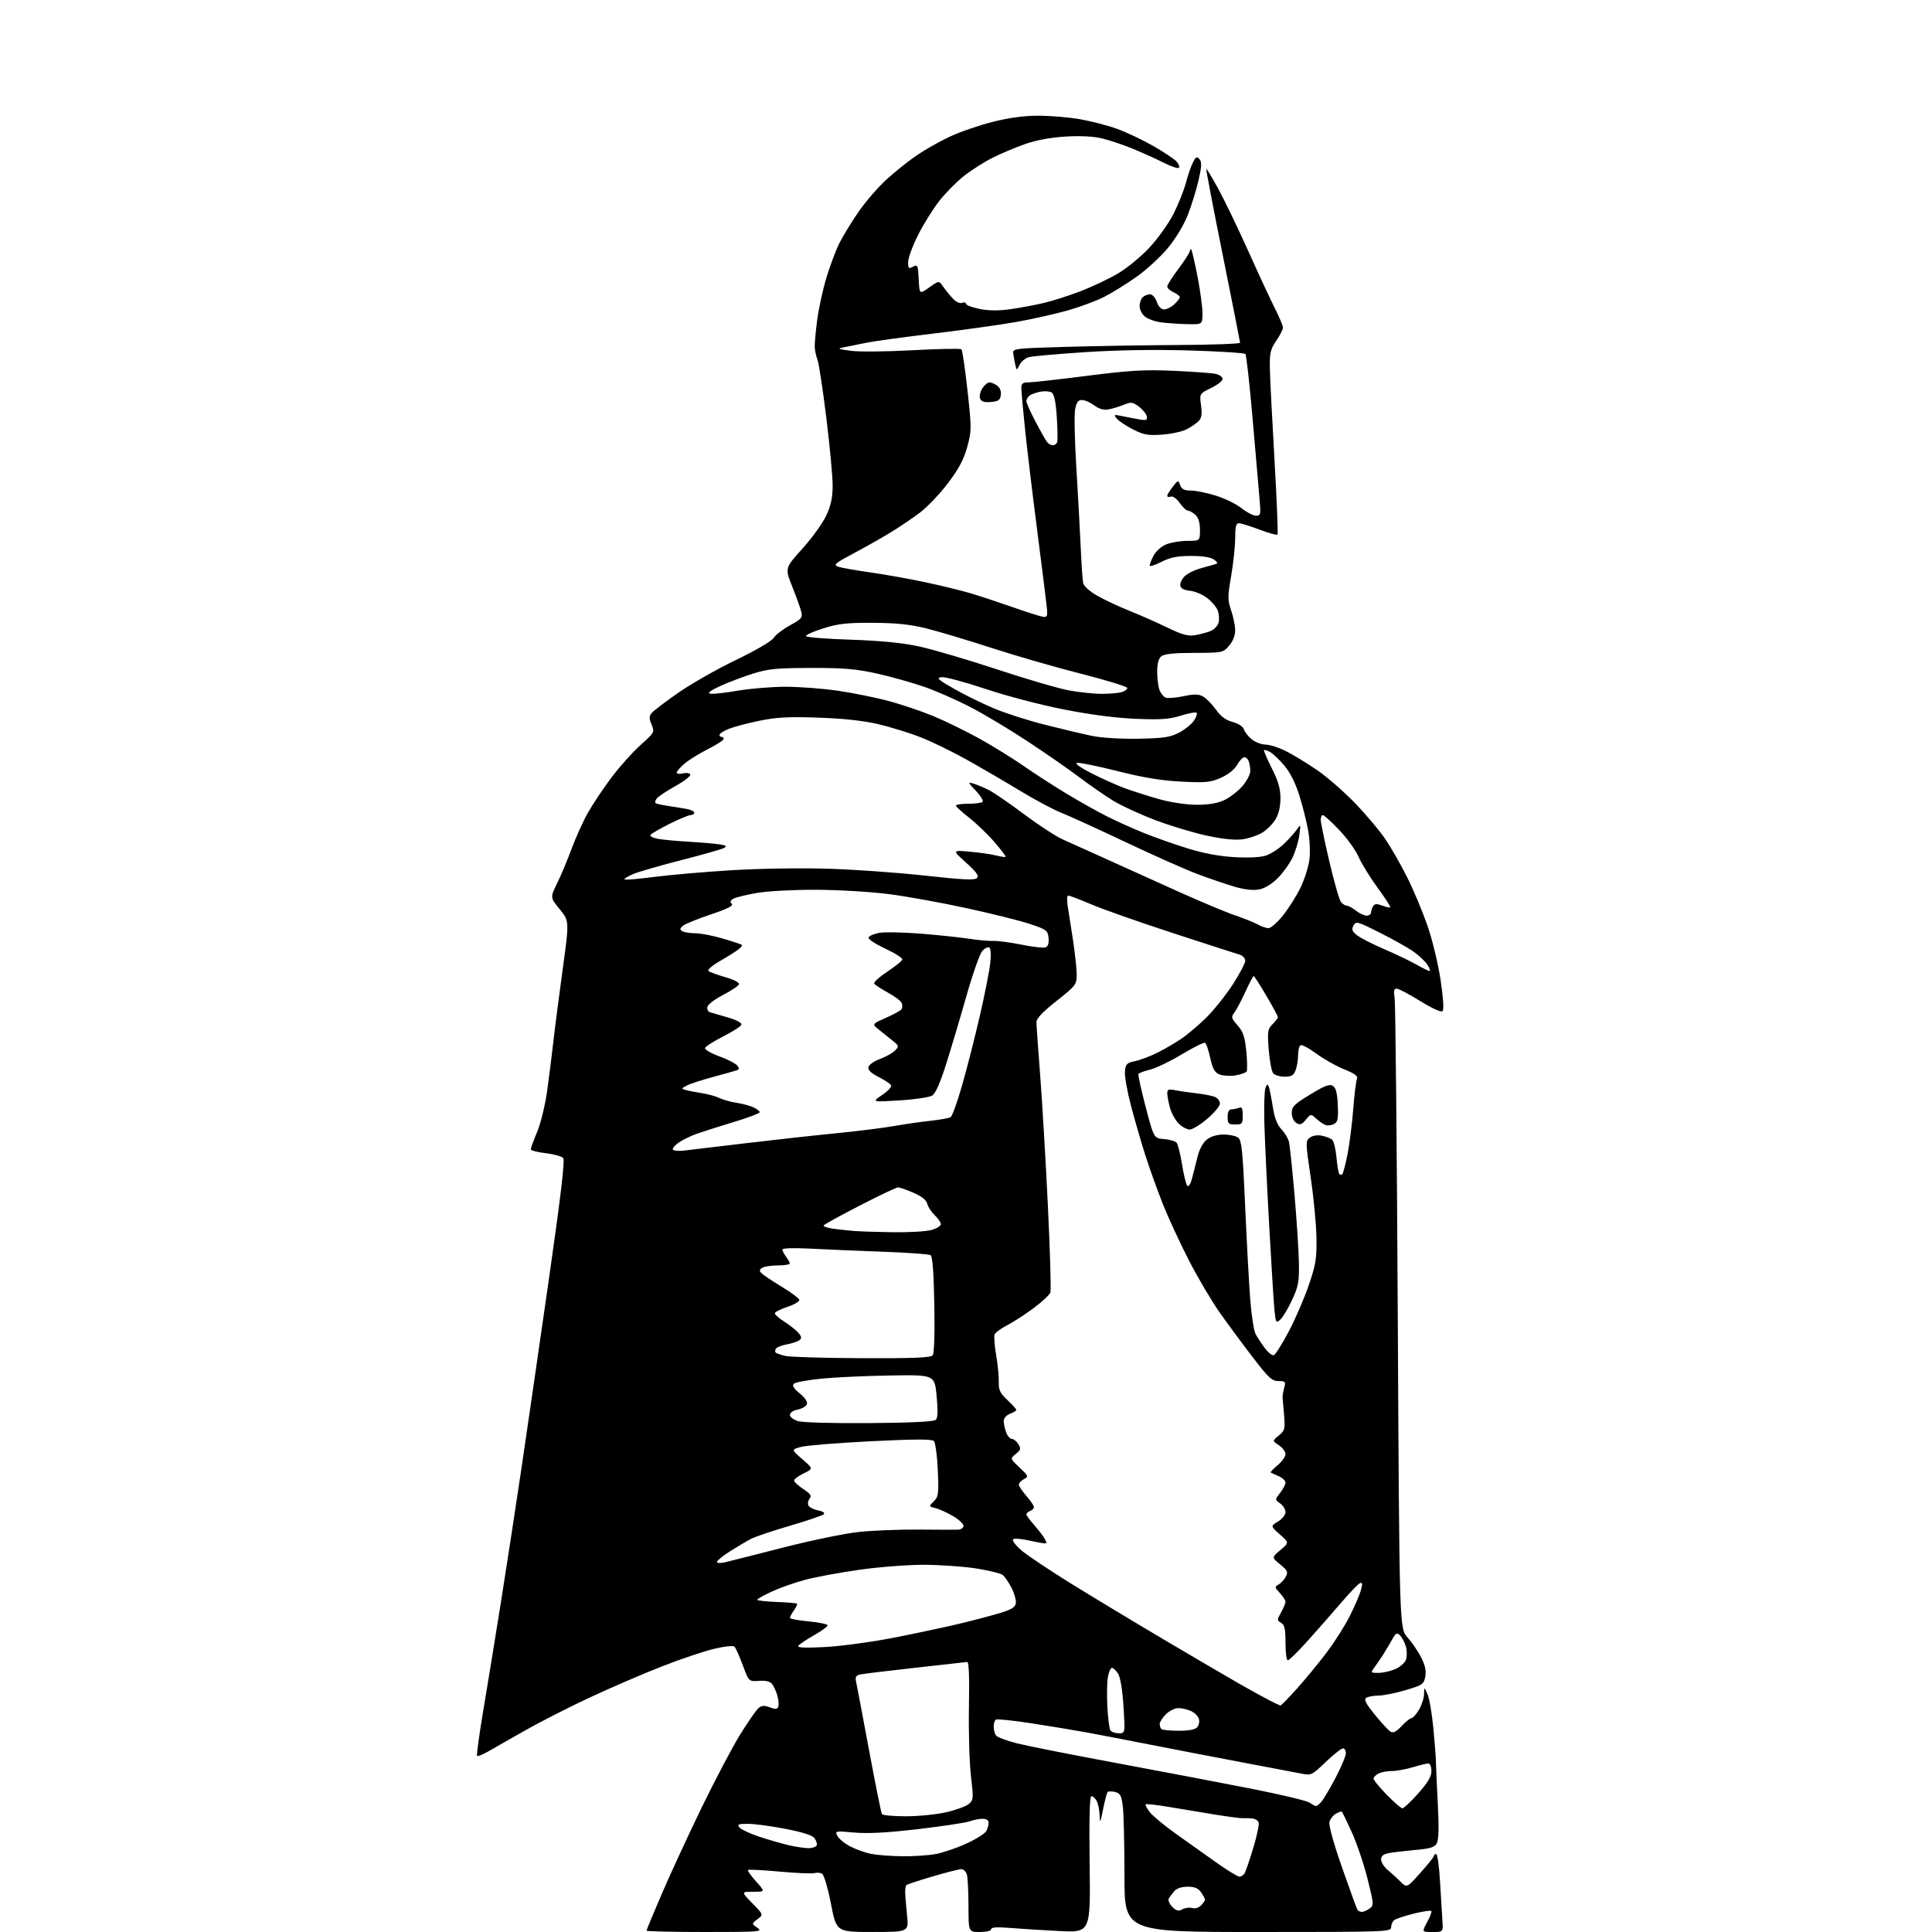 <?xml version="1.0" encoding="UTF-8" standalone="no"?>
<svg 
  version="1.1" 
  xmlns="http://www.w3.org/2000/svg" 
  xmlns:xlink="http://www.w3.org/1999/xlink" 
  xmlns:svg="http://www.w3.org/2000/svg"
  xmlns:rdf="http://www.w3.org/1999/02/22-rdf-syntax-ns#"
  xmlns:cc="http://creativecommons.org/ns#"
  xmlns:dc="http://purl.org/dc/elements/1.1/"
  viewBox="0 0 768 768"
  width="768"
  height="768"
>
<style>svg {background-color: white; }</style>"
<path stroke="none" fill="black" fill-rule="evenodd" d="M280.22,768.00C267.45,768.00 257.00,767.76 257.00,767.47C257.00,767.17 259.75,760.54 263.12,752.72C266.48,744.90 273.60,729.50 278.94,718.50C284.28,707.50 291.18,694.40 294.29,689.40C297.40,684.39 300.66,679.69 301.55,678.96C302.78,677.93 303.83,677.87 306.02,678.70C308.24,679.54 308.98,679.48 309.38,678.45C309.66,677.71 309.49,675.70 308.99,673.96C308.49,672.23 307.54,670.15 306.87,669.34C306.08,668.39 304.24,667.97 301.67,668.16C297.68,668.45 297.68,668.45 295.27,661.97C293.95,658.41 292.47,655.10 291.98,654.60C291.47,654.07 288.11,654.42 283.80,655.45C279.79,656.40 270.43,659.57 263.00,662.47C255.57,665.38 242.75,670.91 234.50,674.76C226.25,678.61 214.55,684.57 208.50,688.01C202.45,691.45 195.84,695.21 193.82,696.37C191.80,697.52 189.92,698.25 189.65,697.98C189.38,697.71 190.48,689.62 192.10,679.99C193.73,670.37 196.88,651.02 199.11,637.00C201.33,622.98 204.93,599.58 207.09,585.00C209.25,570.42 214.14,536.70 217.97,510.06C222.93,475.52 224.62,461.25 223.87,460.35C223.29,459.65 220.16,458.78 216.91,458.41C213.66,458.04 211.00,457.34 211.00,456.84C211.00,456.35 212.14,453.23 213.53,449.93C214.93,446.60 216.70,439.36 217.49,433.71C218.27,428.09 219.39,419.23 219.98,414.00C220.56,408.77 222.23,395.86 223.68,385.29C226.31,366.09 226.31,366.09 222.50,361.44C218.69,356.78 218.69,356.78 221.46,351.14C222.98,348.04 225.56,341.90 227.18,337.50C228.80,333.10 231.69,326.68 233.62,323.24C235.54,319.79 239.81,313.40 243.10,309.03C246.39,304.66 251.61,298.84 254.69,296.09C260.18,291.20 260.26,291.04 259.02,288.05C257.99,285.57 258.00,284.70 259.07,283.41C259.80,282.54 264.56,278.92 269.66,275.36C274.76,271.81 285.03,265.96 292.49,262.38C300.38,258.58 306.67,254.91 307.54,253.58C308.36,252.33 311.31,250.06 314.10,248.54C318.67,246.05 319.10,245.53 318.51,243.14C318.15,241.69 316.53,237.20 314.92,233.16C311.99,225.83 311.99,225.83 318.94,218.13C322.76,213.90 327.03,207.98 328.43,204.97C330.33,200.90 330.98,197.85 330.99,193.03C331.00,189.47 329.86,177.32 328.47,166.03C327.08,154.74 325.50,144.38 324.97,143.00C324.43,141.62 323.94,139.38 323.87,138.00C323.80,136.62 324.25,131.71 324.86,127.07C325.48,122.43 327.16,114.79 328.60,110.08C330.04,105.37 332.35,99.26 333.74,96.51C335.12,93.75 338.53,88.20 341.31,84.17C344.09,80.14 349.09,74.36 352.43,71.32C355.77,68.28 361.11,64.00 364.31,61.82C367.50,59.63 373.36,56.31 377.32,54.43C381.28,52.55 388.96,49.88 394.39,48.50C401.15,46.79 406.97,46.00 412.88,46.00C417.62,46.00 425.10,46.64 429.50,47.42C433.90,48.20 440.51,49.93 444.20,51.27C447.88,52.61 454.30,55.66 458.46,58.04C462.62,60.42 466.77,63.19 467.67,64.19C468.58,65.19 469.01,66.32 468.63,66.70C468.25,67.08 465.57,66.19 462.68,64.72C459.78,63.26 454.28,60.77 450.45,59.19C446.63,57.61 441.08,55.74 438.12,55.03C434.69,54.21 429.46,53.93 423.63,54.28C417.71,54.63 412.04,55.68 407.50,57.26C403.65,58.61 397.78,61.09 394.45,62.77C391.12,64.45 386.05,67.68 383.19,69.95C380.32,72.21 375.94,76.64 373.46,79.78C370.97,82.93 367.15,89.04 364.97,93.37C362.78,97.69 361.00,102.55 361.00,104.15C361.00,106.74 361.22,106.95 362.95,106.03C364.78,105.05 364.92,105.38 365.20,111.00C365.50,117.03 365.50,117.03 369.37,114.27C373.24,111.51 373.24,111.51 374.87,113.87C375.77,115.16 377.49,117.29 378.69,118.60C380.01,120.02 381.52,120.74 382.44,120.38C383.30,120.05 384.00,120.22 384.00,120.75C384.00,121.29 386.42,122.21 389.38,122.80C393.03,123.54 396.94,123.57 401.57,122.92C405.33,122.39 411.22,121.30 414.68,120.49C418.14,119.69 424.69,117.61 429.24,115.88C433.78,114.14 440.46,111.01 444.09,108.91C447.77,106.78 453.40,102.19 456.85,98.50C460.26,94.86 464.59,88.78 466.53,84.95C468.45,81.13 470.66,75.56 471.44,72.59C472.21,69.61 473.47,65.98 474.24,64.51C475.42,62.26 475.82,62.08 476.83,63.30C477.77,64.43 477.69,66.24 476.45,71.62C475.58,75.40 473.68,81.56 472.22,85.31C470.65,89.35 467.43,94.73 464.29,98.53C461.38,102.06 455.74,107.25 451.75,110.07C447.76,112.88 441.98,116.46 438.90,118.03C435.82,119.60 429.29,122.02 424.40,123.41C419.50,124.80 410.35,126.86 404.06,127.97C397.77,129.09 383.15,131.14 371.56,132.53C359.98,133.91 348.02,135.53 345.00,136.13C341.98,136.72 337.93,137.54 336.00,137.94C332.61,138.64 332.69,138.69 338.32,139.46C341.53,139.89 352.55,139.79 362.82,139.22C373.10,138.66 381.81,138.49 382.18,138.85C382.56,139.21 383.64,146.57 384.59,155.22C386.24,170.27 386.24,171.23 384.51,177.60C383.17,182.55 381.21,186.25 376.89,191.99C373.69,196.23 368.65,201.53 365.69,203.77C362.73,206.01 357.42,209.59 353.90,211.73C350.38,213.88 343.77,217.61 339.21,220.03C331.99,223.86 331.20,224.53 333.11,225.24C334.31,225.68 340.03,226.71 345.83,227.52C351.62,228.34 361.56,230.11 367.93,231.47C374.29,232.83 382.43,234.82 386.00,235.89C389.57,236.96 397.00,239.41 402.50,241.34C408.00,243.27 413.40,244.99 414.49,245.17C416.21,245.45 416.44,245.02 416.18,242.00C416.01,240.07 414.36,226.80 412.51,212.50C410.66,198.20 408.43,179.75 407.56,171.50C406.70,163.25 405.99,155.49 405.99,154.25C406.00,152.45 406.56,152.00 408.84,152.00C410.40,152.00 420.87,150.83 432.09,149.40C449.16,147.22 454.79,146.90 466.50,147.40C474.20,147.74 481.74,148.29 483.25,148.62C484.76,148.96 486.00,149.86 486.00,150.63C486.00,151.40 483.93,153.03 481.40,154.26C476.81,156.49 476.81,156.49 477.43,161.15C477.90,164.72 477.66,166.19 476.43,167.43C475.54,168.32 473.39,169.78 471.66,170.67C469.93,171.57 465.57,172.51 461.96,172.77C456.36,173.17 454.68,172.87 450.39,170.70C447.63,169.30 444.73,167.37 443.94,166.41C442.60,164.79 442.75,164.72 446.00,165.40C447.93,165.80 451.01,166.39 452.85,166.71C455.70,167.21 456.15,167.03 455.85,165.50C455.66,164.52 454.25,162.78 452.73,161.64C450.24,159.79 449.63,159.71 446.73,160.90C444.95,161.63 442.22,162.46 440.67,162.74C438.73,163.09 436.92,162.58 434.96,161.13C433.37,159.96 431.18,159.00 430.09,159.00C428.57,159.00 427.92,159.91 427.38,162.75C426.98,164.81 427.19,175.05 427.84,185.50C428.48,195.95 429.26,210.12 429.57,217.00C429.87,223.88 430.32,230.48 430.56,231.68C430.83,233.02 433.01,235.00 436.25,236.85C439.14,238.49 444.88,241.18 449.00,242.82C453.12,244.47 459.88,247.45 464.00,249.45C469.89,252.30 472.25,252.96 475.00,252.50C476.93,252.18 479.70,251.45 481.16,250.87C482.63,250.30 484.09,248.77 484.41,247.48C484.74,246.19 484.58,244.03 484.06,242.67C483.55,241.31 481.63,239.06 479.81,237.68C477.99,236.29 474.93,235.01 473.01,234.83C470.70,234.61 469.41,233.93 469.20,232.81C469.02,231.88 469.78,230.22 470.88,229.12C471.98,228.02 474.82,226.59 477.19,225.94C479.56,225.30 482.18,224.57 483.00,224.31C484.23,223.94 484.15,223.60 482.56,222.43C481.30,221.51 478.09,221.00 473.48,221.00C467.96,221.00 465.28,221.54 461.67,223.36C459.10,224.66 457.00,225.32 457.00,224.81C457.00,224.31 457.70,222.54 458.57,220.87C459.44,219.19 461.64,217.21 463.53,216.42C465.41,215.64 469.20,215.00 471.97,215.00C477.00,215.00 477.00,215.00 477.00,210.65C477.00,207.72 476.41,205.77 475.17,204.65C474.17,203.74 472.85,203.00 472.24,203.00C471.63,203.00 470.15,201.62 468.95,199.94C467.69,198.15 466.19,197.10 465.39,197.41C464.62,197.70 464.00,197.56 464.00,197.10C464.00,196.64 464.98,195.02 466.18,193.50C468.32,190.78 468.37,190.77 469.15,192.87C469.74,194.48 470.78,195.00 473.36,195.00C475.25,195.00 479.70,195.90 483.25,197.00C486.81,198.09 491.42,200.34 493.50,202.00C495.57,203.65 498.17,205.00 499.27,205.00C501.12,205.00 501.23,204.52 500.72,198.75C500.42,195.31 499.19,181.03 497.98,167.00C496.77,152.97 495.46,141.15 495.06,140.72C494.66,140.29 484.60,139.66 472.70,139.31C458.82,138.91 443.99,139.15 431.32,139.99C420.46,140.70 410.43,141.59 409.03,141.96C407.64,142.34 405.97,143.70 405.32,145.00C404.13,147.37 404.13,147.37 403.59,144.94C403.30,143.60 402.93,141.60 402.78,140.50C402.51,138.57 403.25,138.48 423.50,137.89C435.05,137.55 455.41,137.22 468.75,137.14C482.09,137.06 492.98,136.66 492.96,136.25C492.94,135.84 489.85,120.20 486.08,101.50C482.31,82.80 479.36,67.35 479.52,67.18C479.68,67.00 481.85,70.60 484.35,75.18C486.84,79.75 492.22,90.92 496.30,100.00C500.38,109.08 505.13,119.30 506.86,122.72C508.59,126.14 510.00,129.53 510.00,130.24C510.00,130.95 508.80,133.31 507.33,135.47C505.01,138.88 504.67,140.33 504.79,146.45C504.87,150.33 505.69,166.66 506.63,182.75C507.56,198.85 508.09,212.24 507.82,212.52C507.54,212.80 504.30,211.90 500.63,210.51C496.96,209.13 493.29,208.00 492.48,208.00C491.34,208.00 491.00,209.35 491.00,213.82C491.00,217.03 490.29,223.79 489.42,228.86C487.97,237.26 487.97,238.48 489.42,242.71C490.29,245.27 491.00,248.83 491.00,250.62C491.00,252.64 490.07,254.97 488.58,256.69C486.20,259.46 486.01,259.50 474.71,259.53C466.60,259.54 462.77,259.95 461.62,260.90C460.54,261.80 460.00,263.84 460.00,267.06C460.00,269.70 460.42,272.96 460.92,274.30C461.43,275.63 462.54,276.99 463.39,277.32C464.23,277.64 467.40,277.39 470.41,276.76C474.69,275.86 476.41,275.88 478.20,276.85C479.46,277.54 481.76,279.87 483.30,282.02C485.26,284.78 487.25,286.26 489.99,287.00C492.37,287.64 494.12,288.80 494.50,290.00C494.84,291.07 496.28,292.86 497.69,293.97C499.11,295.09 501.57,296.00 503.17,296.00C504.76,296.00 508.41,297.18 511.28,298.63C514.15,300.08 519.74,303.49 523.70,306.22C527.65,308.94 534.44,314.87 538.76,319.38C543.09,323.88 548.46,330.26 550.68,333.54C552.91,336.82 556.79,343.59 559.30,348.59C561.81,353.59 565.45,362.25 567.39,367.83C569.37,373.52 571.68,383.05 572.65,389.51C573.72,396.65 574.02,401.37 573.44,401.94C572.87,402.49 569.38,400.91 564.55,397.92C560.18,395.22 555.96,393.00 555.19,393.00C554.12,393.00 553.93,393.90 554.39,396.75C554.72,398.81 555.29,456.03 555.64,523.90C556.28,647.30 556.28,647.30 559.51,650.90C561.28,652.88 563.73,656.47 564.95,658.88C566.52,661.98 567.00,664.21 566.57,666.49C566.00,669.51 565.48,669.86 558.73,671.86C554.75,673.04 549.92,674.01 548.00,674.02C546.08,674.03 543.89,674.42 543.14,674.89C542.08,675.56 542.85,677.08 546.53,681.63C549.15,684.86 551.96,687.89 552.77,688.37C553.84,689.00 555.09,688.36 557.18,686.12C558.79,684.41 560.54,683.00 561.07,683.00C561.60,683.00 562.92,681.54 564.01,679.75C565.10,677.96 566.03,675.15 566.08,673.50C566.16,670.50 566.16,670.50 567.47,673.50C568.19,675.15 569.23,681.23 569.78,687.00C570.34,692.77 570.80,698.85 570.81,700.50C570.83,702.15 571.16,709.60 571.55,717.06C572.04,726.28 571.92,731.28 571.18,732.67C570.28,734.35 568.69,734.84 562.39,735.41C558.16,735.80 553.41,736.37 551.85,736.68C549.89,737.07 549.00,737.86 549.00,739.20C549.00,740.27 550.18,742.13 551.63,743.33C553.07,744.52 555.37,746.62 556.74,748.00C559.23,750.50 559.23,750.50 564.61,744.50C567.57,741.20 570.00,738.16 570.00,737.75C570.00,737.34 570.41,737.00 570.90,737.00C571.40,737.00 572.08,741.84 572.42,747.75C572.76,753.66 573.19,760.64 573.37,763.25C573.71,768.00 573.71,768.00 569.44,768.00C565.17,768.00 565.17,768.00 567.32,764.07C568.50,761.91 569.24,759.91 568.96,759.63C568.68,759.34 565.53,759.83 561.97,760.70C558.41,761.58 554.94,762.73 554.25,763.27C553.56,763.81 553.00,765.09 553.00,766.12C553.00,767.94 551.18,768.00 500.00,768.00C447.00,768.00 447.00,768.00 446.99,745.75C446.99,733.51 446.70,721.13 446.35,718.23C445.81,713.76 445.36,712.88 443.31,712.36C441.99,712.03 440.64,712.02 440.32,712.35C440.00,712.67 439.17,715.76 438.49,719.22C437.40,724.68 437.22,725.00 437.12,721.68C437.05,719.59 436.53,717.00 435.96,715.93C435.40,714.87 434.45,714.00 433.87,714.00C433.14,714.00 432.92,722.46 433.15,741.12C433.50,768.25 433.50,768.25 421.00,767.61C414.12,767.26 405.24,766.70 401.25,766.37C396.24,765.96 394.00,766.12 394.00,766.89C394.00,767.54 392.14,768.00 389.50,768.00C385.00,768.00 385.00,768.00 384.99,757.75C384.98,752.11 384.70,746.49 384.37,745.25C384.04,744.01 383.03,743.01 382.13,743.02C381.24,743.03 376.08,744.34 370.67,745.93C365.26,747.52 360.60,749.06 360.32,749.35C360.03,749.64 359.81,750.91 359.82,752.19C359.84,753.46 360.17,757.54 360.56,761.25C361.27,768.00 361.27,768.00 346.89,767.99C332.50,767.99 332.50,767.99 330.33,756.85C329.14,750.73 327.57,745.34 326.83,744.88C326.10,744.42 324.73,744.29 323.79,744.58C322.85,744.87 316.61,744.61 309.93,743.99C303.25,743.38 297.58,743.09 297.32,743.35C297.06,743.61 298.51,745.66 300.54,747.91C304.23,752.00 304.23,752.00 299.41,752.00C294.58,752.00 294.58,752.00 299.04,756.55C303.50,761.10 303.50,761.10 301.12,762.90C298.74,764.70 298.74,764.70 301.09,766.35C303.31,767.90 302.08,768.00 280.22,768.00zM470.06,758.97C471.17,758.37 472.91,758.15 473.93,758.48C475.00,758.82 476.47,758.38 477.39,757.46C478.28,756.58 479.00,755.54 479.00,755.15C479.00,754.76 478.30,753.44 477.44,752.22C476.30,750.59 474.88,750.00 472.10,750.00C469.73,750.00 467.75,750.66 466.81,751.75C465.98,752.71 464.99,754.05 464.62,754.71C464.24,755.38 464.85,756.85 465.99,757.99C467.64,759.64 468.44,759.83 470.06,758.97zM541.37,760.00C542.06,760.00 543.43,759.40 544.43,758.68C546.17,757.41 546.13,756.91 543.58,746.73C542.12,740.89 539.31,732.60 537.34,728.31C535.37,724.01 533.62,720.35 533.46,720.17C533.30,719.99 532.24,720.34 531.10,720.95C529.96,721.56 528.78,723.06 528.48,724.28C528.15,725.61 530.16,732.86 533.50,742.40C536.56,751.14 539.30,758.68 539.59,759.15C539.88,759.62 540.68,760.00 541.37,760.00zM492.66,746.00C493.33,746.00 494.25,745.44 494.69,744.75C495.14,744.06 496.71,739.52 498.18,734.65C499.65,729.78 500.62,725.16 500.32,724.40C500.03,723.63 498.82,722.93 497.64,722.84C496.46,722.76 494.83,722.72 494.01,722.77C493.19,722.82 488.47,722.20 483.51,721.41C478.56,720.61 470.31,719.24 465.19,718.37C460.06,717.50 455.67,717.00 455.42,717.24C455.17,717.49 455.93,718.92 457.11,720.41C458.28,721.90 462.84,725.69 467.23,728.81C471.62,731.94 478.86,737.09 483.32,740.25C487.78,743.41 491.98,746.00 492.66,746.00zM358.61,737.89C363.08,737.95 369.13,737.55 372.06,736.99C374.99,736.43 380.48,734.55 384.25,732.81C388.03,731.07 391.54,728.86 392.06,727.89C392.58,726.92 393.00,725.43 393.00,724.57C393.00,723.57 392.11,723.00 390.57,723.00C389.23,723.00 386.96,723.44 385.53,723.99C384.10,724.53 374.96,725.92 365.22,727.07C352.72,728.54 345.19,728.95 339.65,728.47C331.89,727.78 331.82,727.80 332.94,729.88C333.56,731.04 335.89,732.93 338.13,734.06C340.36,735.20 344.06,736.51 346.34,736.96C348.63,737.41 354.15,737.83 358.61,737.89zM321.92,734.67C323.26,734.58 324.50,734.03 324.69,733.46C324.87,732.89 324.46,731.65 323.76,730.70C322.93,729.56 319.03,728.31 312.21,726.99C306.56,725.90 299.86,725.00 297.34,725.00C293.46,725.00 292.94,725.22 293.95,726.44C294.61,727.24 298.15,728.89 301.83,730.12C305.50,731.35 310.98,732.91 314.00,733.60C317.02,734.28 320.59,734.76 321.92,734.67zM360.11,722.00C365.06,722.00 372.22,721.29 376.04,720.42C379.85,719.56 383.89,718.09 385.03,717.17C386.99,715.57 387.03,715.09 385.97,706.00C385.35,700.77 384.99,688.40 385.17,678.50C385.38,666.88 385.15,660.55 384.50,660.65C383.95,660.73 374.73,661.77 364.00,662.95C353.27,664.13 343.44,665.32 342.14,665.60C340.17,666.01 339.88,666.54 340.37,668.80C340.69,670.28 342.99,682.47 345.49,695.88C347.99,709.29 350.28,720.65 350.58,721.13C350.88,721.61 355.17,722.00 360.11,722.00zM557.50,718.84C558.05,718.83 560.86,716.17 563.75,712.92C567.61,708.58 569.00,706.22 569.00,704.01C569.00,702.26 568.48,701.00 567.75,701.01C567.06,701.02 564.29,701.69 561.59,702.51C558.89,703.33 555.15,704.00 553.28,704.00C551.40,704.00 549.00,704.47 547.93,705.04C546.87,705.60 546.00,706.51 546.00,707.05C546.00,707.60 548.36,710.47 551.25,713.45C554.14,716.42 556.95,718.84 557.50,718.84zM523.10,717.95C523.42,717.98 524.39,717.21 525.25,716.25C526.11,715.29 528.66,710.99 530.91,706.70C533.16,702.41 535.00,698.03 535.00,696.95C535.00,695.88 534.48,695.00 533.84,695.00C533.20,695.00 530.13,697.44 527.00,700.41C521.36,705.80 521.31,705.82 516.91,704.96C514.49,704.48 503.95,702.47 493.50,700.51C483.05,698.54 466.62,695.38 457.00,693.48C447.38,691.58 435.71,689.35 431.08,688.51C426.45,687.67 416.84,686.09 409.73,685.00C402.61,683.90 396.39,683.26 395.89,683.57C395.40,683.87 395.01,685.10 395.02,686.31C395.02,687.51 395.40,689.09 395.86,689.80C396.31,690.52 400.12,691.97 404.32,693.02C408.52,694.07 426.70,697.67 444.73,701.01C462.75,704.36 486.73,708.93 498.00,711.16C509.27,713.39 519.40,715.81 520.50,716.55C521.60,717.29 522.77,717.92 523.10,717.95zM444.71,689.00C447.29,689.00 447.29,689.00 446.60,678.25C446.16,671.53 445.35,666.66 444.43,665.25C443.62,664.01 442.53,663.00 442.02,663.00C441.51,663.00 440.79,664.60 440.42,666.56C440.06,668.52 439.95,673.82 440.19,678.35C440.42,682.87 440.96,687.12 441.37,687.79C441.78,688.45 443.28,689.00 444.71,689.00zM468.54,688.00C472.75,688.00 475.14,687.53 475.96,686.55C476.62,685.75 476.89,684.24 476.56,683.20C476.23,682.16 474.82,680.79 473.43,680.15C472.04,679.52 469.78,679.00 468.41,679.00C467.03,679.00 464.80,680.10 463.45,681.45C462.10,682.80 461.00,684.53 461.00,685.29C461.00,686.05 461.30,686.97 461.67,687.33C462.03,687.70 465.13,688.00 468.54,688.00zM509.00,677.96C509.27,677.98 512.20,674.99 515.50,671.32C518.80,667.64 524.08,661.23 527.24,657.07C530.40,652.91 534.57,646.35 536.51,642.50C538.45,638.65 540.46,634.01 540.97,632.18C541.66,629.72 541.59,628.97 540.70,629.27C540.04,629.49 536.64,633.00 533.15,637.08C529.65,641.16 523.66,647.99 519.83,652.25C516.00,656.51 512.45,660.00 511.93,660.00C511.42,660.00 511.00,656.87 511.00,653.05C511.00,647.48 510.65,645.90 509.25,645.09C507.58,644.14 507.58,643.94 509.25,640.96C510.21,639.24 511.00,637.34 511.00,636.73C511.00,636.13 509.99,634.55 508.76,633.24C506.68,631.03 506.64,630.78 508.24,629.88C509.20,629.35 510.49,627.96 511.11,626.79C512.11,624.93 511.83,624.30 508.88,621.88C505.50,619.10 505.50,619.10 508.98,616.17C512.47,613.24 512.47,613.24 508.75,609.95C505.03,606.66 505.03,606.66 508.02,604.84C509.69,603.82 511.00,602.17 511.00,601.07C511.00,599.99 510.04,598.44 508.87,597.62C506.75,596.14 506.75,596.14 508.87,593.43C510.04,591.95 511.00,590.11 511.00,589.34C511.00,588.58 509.76,587.43 508.25,586.78C506.74,586.13 505.33,585.48 505.12,585.34C504.92,585.20 506.16,583.90 507.87,582.45C509.59,581.01 511.00,579.01 511.00,578.03C511.00,577.04 509.82,575.45 508.37,574.51C505.74,572.78 505.74,572.78 508.34,570.64C510.74,568.66 510.90,568.04 510.44,562.50C510.16,559.20 509.89,556.05 509.84,555.50C509.79,554.95 510.08,553.26 510.48,551.75C511.16,549.20 511.00,549.00 508.23,549.00C505.63,549.00 504.28,547.75 497.87,539.39C493.82,534.10 487.92,526.11 484.77,521.64C481.62,517.16 476.14,507.88 472.60,501.00C469.06,494.12 464.38,484.00 462.20,478.50C460.02,473.00 456.88,464.23 455.21,459.00C453.55,453.77 450.99,444.93 449.53,439.34C448.06,433.75 447.00,427.69 447.18,425.88C447.46,422.95 447.93,422.49 451.25,421.80C453.32,421.38 457.37,419.84 460.25,418.38C463.14,416.92 467.42,414.42 469.77,412.81C472.11,411.20 476.45,407.52 479.41,404.63C482.38,401.73 487.09,395.85 489.90,391.56C492.70,387.26 495.00,382.93 495.00,381.94C495.00,380.93 494.01,379.85 492.75,379.48C491.51,379.12 479.70,375.31 466.50,371.00C453.30,366.70 438.69,361.56 434.03,359.59C429.37,357.62 425.15,356.00 424.65,356.00C424.14,356.00 424.05,357.86 424.44,360.25C424.83,362.59 425.78,368.74 426.57,373.91C427.36,379.09 428.00,385.18 428.00,387.44C428.00,391.40 427.68,391.81 420.00,397.88C414.65,402.10 412.00,404.87 412.00,406.24C412.00,407.37 412.67,416.89 413.48,427.40C414.30,437.90 415.68,461.24 416.55,479.25C417.42,497.27 417.87,512.79 417.55,513.75C417.23,514.71 414.17,517.57 410.74,520.10C407.31,522.64 402.57,525.69 400.20,526.90C397.84,528.10 395.66,529.72 395.36,530.49C395.07,531.26 395.35,534.95 395.99,538.70C396.63,542.44 397.10,547.23 397.03,549.34C396.93,552.52 397.51,553.75 400.45,556.52C402.40,558.36 404.00,560.13 404.00,560.46C404.00,560.78 402.88,561.48 401.50,562.00C400.01,562.57 399.00,563.74 399.00,564.91C399.00,565.99 399.44,568.02 399.98,569.43C400.51,570.85 401.53,572.00 402.23,572.00C402.94,572.00 404.10,572.92 404.80,574.06C405.92,575.84 405.79,576.35 403.80,577.96C401.52,579.81 401.52,579.81 405.28,583.36C408.88,586.75 408.95,586.95 407.02,587.99C405.91,588.58 405.00,589.56 405.00,590.15C405.00,590.75 406.35,592.77 408.00,594.65C409.65,596.53 411.00,598.52 411.00,599.07C411.00,599.61 410.32,600.32 409.50,600.64C408.68,600.95 408.00,601.55 408.00,601.95C408.00,602.36 409.16,604.00 410.58,605.59C411.99,607.19 413.85,609.53 414.71,610.78C415.57,612.04 416.09,613.24 415.88,613.46C415.66,613.67 412.79,613.22 409.51,612.46C406.22,611.70 403.16,611.44 402.70,611.90C402.24,612.36 403.73,614.32 406.00,616.27C408.27,618.21 416.96,624.04 425.31,629.22C433.67,634.40 450.40,644.50 462.50,651.66C474.60,658.81 488.10,666.72 492.50,669.23C496.90,671.74 502.30,674.72 504.50,675.85C506.70,676.98 508.73,677.93 509.00,677.96zM547.91,665.00C549.64,665.00 552.63,664.34 554.55,663.54C556.46,662.74 558.41,661.06 558.88,659.80C559.34,658.55 559.34,656.19 558.87,654.56C558.41,652.93 557.37,650.94 556.56,650.13C555.28,648.85 554.88,649.06 553.30,651.90C552.31,653.67 550.72,656.33 549.77,657.81C548.82,659.29 547.31,661.51 546.40,662.75C544.79,664.96 544.82,665.00 547.91,665.00zM328.12,654.71C334.41,654.37 346.75,652.69 355.53,650.97C364.31,649.24 376.00,646.75 381.50,645.43C387.00,644.11 394.20,642.21 397.50,641.21C402.13,639.81 403.57,638.90 403.81,637.27C403.98,636.11 403.23,633.40 402.13,631.26C401.04,629.12 399.47,626.81 398.64,626.12C397.82,625.43 392.95,624.24 387.82,623.45C382.69,622.67 373.32,622.03 367.00,622.03C360.68,622.03 349.21,622.92 341.53,624.02C333.84,625.11 324.17,626.90 320.03,628.00C315.89,629.11 309.91,631.22 306.75,632.69C303.59,634.16 301.00,635.62 301.00,635.94C301.00,636.25 304.47,636.64 308.72,636.80C312.96,636.97 316.61,637.27 316.82,637.49C317.03,637.70 316.48,638.90 315.60,640.16C314.72,641.42 314.00,642.76 314.00,643.14C314.00,643.52 317.38,644.15 321.50,644.53C325.62,644.92 329.00,645.63 329.00,646.11C329.00,646.59 326.53,648.38 323.50,650.09C320.48,651.79 317.70,653.67 317.34,654.26C316.88,655.00 320.13,655.14 328.12,654.71zM288.25,621.02C290.04,620.60 300.50,617.95 311.50,615.13C322.50,612.31 336.00,609.54 341.50,608.96C347.00,608.39 357.57,607.97 365.00,608.03C372.43,608.10 379.51,608.11 380.75,608.07C382.02,608.03 383.00,607.37 383.00,606.54C383.00,605.74 381.09,603.97 378.75,602.61C376.41,601.25 373.30,599.84 371.84,599.48C369.17,598.83 369.17,598.83 371.21,596.79C373.07,594.93 373.21,593.83 372.79,584.34C372.53,578.61 371.83,573.43 371.23,572.83C370.43,572.03 363.58,572.06 346.32,572.91C333.22,573.56 320.70,574.57 318.50,575.15C314.50,576.22 314.50,576.22 318.91,580.03C323.32,583.83 323.32,583.83 319.52,585.67C317.43,586.67 315.70,587.95 315.68,588.50C315.65,589.05 317.29,590.58 319.31,591.91C322.15,593.78 322.73,594.62 321.88,595.65C321.27,596.38 321.01,597.59 321.30,598.35C321.59,599.10 323.30,600.01 325.10,600.37C327.11,600.77 328.01,601.38 327.44,601.94C326.92,602.44 320.92,604.49 314.09,606.49C307.26,608.48 300.29,610.83 298.59,611.70C296.89,612.57 293.14,614.79 290.25,616.63C287.36,618.47 285.00,620.38 285.00,620.88C285.00,621.40 286.41,621.46 288.25,621.02zM345.70,565.70C362.66,565.57 371.27,565.13 372.02,564.38C372.79,563.61 372.88,560.72 372.32,554.88C371.50,546.50 371.50,546.50 354.00,546.77C344.38,546.92 332.02,547.49 326.54,548.03C321.06,548.58 316.11,549.49 315.54,550.07C314.82,550.80 315.54,551.98 317.91,553.92C320.05,555.67 321.11,557.27 320.75,558.21C320.43,559.04 318.78,559.99 317.09,560.33C315.29,560.69 314.00,561.57 314.00,562.45C314.00,563.27 315.46,564.38 317.25,564.93C319.09,565.48 331.42,565.82 345.70,565.70zM342.63,539.90C363.23,539.98 370.00,539.70 370.75,538.75C371.37,537.98 371.62,530.23 371.41,518.58C371.17,505.71 370.70,499.43 369.91,498.95C369.28,498.55 360.83,497.94 351.13,497.59C341.43,497.24 328.44,496.69 322.25,496.36C315.65,496.02 311.00,496.16 311.00,496.70C311.00,497.20 311.66,498.49 312.47,499.56C313.28,500.63 313.95,501.84 313.97,502.25C313.99,502.66 311.86,503.01 309.25,503.02C306.64,503.02 303.83,503.45 303.01,503.97C301.81,504.73 301.76,505.16 302.78,506.18C303.47,506.87 307.04,509.26 310.70,511.47C314.36,513.69 317.53,516.02 317.73,516.65C317.94,517.29 315.86,518.55 313.05,519.48C310.27,520.41 308.00,521.57 308.00,522.07C308.00,522.57 309.69,524.05 311.75,525.36C313.81,526.67 316.30,528.63 317.28,529.73C318.69,531.31 318.79,531.92 317.78,532.73C317.07,533.28 314.83,534.04 312.79,534.41C310.74,534.78 308.78,535.54 308.43,536.11C308.09,536.67 308.05,537.38 308.35,537.68C308.65,537.98 310.38,538.58 312.20,539.01C314.01,539.44 327.71,539.84 342.63,539.90zM506.34,538.72C506.98,538.51 509.63,534.32 512.23,529.42C514.83,524.51 518.42,516.23 520.21,511.00C523.07,502.66 523.44,500.34 523.31,492.00C523.23,486.77 522.20,475.99 521.02,468.03C518.97,454.10 518.96,453.50 520.69,452.21C521.76,451.42 523.69,451.11 525.40,451.44C527.00,451.76 528.85,452.46 529.52,453.01C530.18,453.56 530.97,456.75 531.27,460.09C531.58,463.43 532.09,466.42 532.41,466.75C532.74,467.07 533.27,467.06 533.60,466.73C533.94,466.40 534.86,462.83 535.66,458.81C536.46,454.79 537.47,446.77 537.92,441.00C538.37,435.23 539.03,429.80 539.40,428.95C539.91,427.76 538.69,426.84 534.28,425.05C531.10,423.77 526.13,420.96 523.23,418.81C520.33,416.66 517.52,415.18 516.98,415.51C516.44,415.85 516.00,417.64 516.00,419.49C516.00,421.35 515.56,424.02 515.02,425.43C514.24,427.49 513.38,428.00 510.65,428.00C508.78,428.00 506.73,427.38 506.10,426.62C505.47,425.86 504.68,421.65 504.34,417.26C503.78,409.99 503.91,409.09 505.86,407.14C507.04,405.96 508.00,404.70 508.00,404.34C508.00,403.97 505.93,400.15 503.40,395.84C500.88,391.53 498.61,388.00 498.36,388.00C498.12,388.00 496.63,390.81 495.06,394.25C493.49,397.69 491.53,401.39 490.70,402.48C489.32,404.29 489.42,404.72 491.95,407.60C494.19,410.15 494.85,412.11 495.42,417.87C495.80,421.79 495.87,425.41 495.56,425.91C495.24,426.41 493.28,427.11 491.20,427.47C489.12,427.82 486.27,427.67 484.89,427.15C482.87,426.38 482.11,425.07 481.11,420.61C480.43,417.54 479.50,414.81 479.06,414.54C478.62,414.26 474.49,416.30 469.89,419.06C465.30,421.83 459.61,424.57 457.25,425.17C454.89,425.76 452.78,426.54 452.56,426.90C452.34,427.27 453.62,433.17 455.42,440.03C458.69,452.50 458.69,452.50 462.77,452.80C465.01,452.97 467.26,453.65 467.77,454.30C468.28,454.96 469.24,458.88 469.90,463.00C470.56,467.12 471.50,470.89 471.98,471.38C472.48,471.88 473.29,470.60 473.87,468.38C474.43,466.24 475.42,462.35 476.07,459.72C476.79,456.80 478.22,454.18 479.76,452.97C481.35,451.72 483.80,451.00 486.44,451.00C488.74,451.00 491.34,451.56 492.22,452.25C493.57,453.30 494.02,457.72 494.97,479.50C495.60,493.80 496.51,510.55 497.00,516.71C497.49,522.88 498.42,528.95 499.07,530.21C499.72,531.47 501.36,533.99 502.72,535.80C504.07,537.62 505.70,538.93 506.34,538.72zM508.97,524.53C507.25,526.08 507.14,525.89 506.62,520.83C506.33,517.90 505.38,502.68 504.51,487.00C503.64,471.32 502.79,453.10 502.60,446.50C502.42,439.90 502.61,433.60 503.03,432.50C503.63,430.90 503.90,430.80 504.37,432.00C504.68,432.82 505.39,436.39 505.94,439.92C506.65,444.43 507.67,447.10 509.40,448.92C510.75,450.34 512.11,452.62 512.41,454.00C512.72,455.38 513.68,464.60 514.55,474.50C515.42,484.40 516.21,496.55 516.32,501.50C516.48,509.51 516.19,511.18 513.64,516.70C512.06,520.11 509.96,523.63 508.97,524.53zM355.00,489.83C361.32,489.92 368.19,489.52 370.25,488.95C372.31,488.37 374.00,487.33 374.00,486.63C374.00,485.92 372.91,484.33 371.58,483.08C370.26,481.83 368.91,479.79 368.60,478.53C368.21,477.00 366.42,475.57 363.08,474.13C360.36,472.96 357.61,472.00 356.97,472.00C356.34,472.00 349.54,475.23 341.86,479.18C334.18,483.13 327.69,486.70 327.43,487.12C327.17,487.53 328.88,488.13 331.23,488.44C333.58,488.75 337.30,489.15 339.50,489.33C341.70,489.51 348.68,489.74 355.00,489.83zM271.75,457.39C273.81,457.15 284.73,455.86 296.00,454.50C307.27,453.15 323.48,451.36 332.00,450.53C340.52,449.69 351.10,448.37 355.50,447.60C359.90,446.83 366.47,445.88 370.10,445.50C373.74,445.11 377.24,444.47 377.90,444.06C378.56,443.66 380.67,437.74 382.60,430.91C384.54,424.09 387.67,411.75 389.57,403.50C391.47,395.25 393.30,385.97 393.64,382.89C394.01,379.55 393.85,377.03 393.26,376.66C392.71,376.32 391.47,376.93 390.49,378.01C389.52,379.09 386.76,386.84 384.37,395.24C381.99,403.63 378.35,415.84 376.30,422.37C373.75,430.49 371.93,434.63 370.54,435.51C369.42,436.21 363.55,437.07 357.50,437.43C346.50,438.09 346.50,438.09 350.69,435.26C353.09,433.64 354.59,431.97 354.19,431.35C353.81,430.75 351.56,429.28 349.19,428.08C346.29,426.61 344.98,425.35 345.20,424.22C345.37,423.30 347.43,421.84 349.77,420.98C352.11,420.12 354.80,418.61 355.76,417.64C357.42,415.96 357.38,415.77 355.00,413.82C353.62,412.69 351.16,410.71 349.52,409.43C346.54,407.09 346.54,407.09 352.18,404.60C355.28,403.23 358.08,401.67 358.41,401.14C358.74,400.61 358.75,399.52 358.45,398.72C358.14,397.91 355.67,396.05 352.97,394.58C350.27,393.11 347.81,391.50 347.50,391.00C347.19,390.50 349.51,388.39 352.65,386.30C355.79,384.21 358.51,382.03 358.69,381.45C358.88,380.87 355.85,378.92 351.96,377.12C348.03,375.30 345.06,373.32 345.27,372.68C345.49,372.03 347.43,371.20 349.58,370.82C351.74,370.45 359.12,370.59 366.00,371.14C372.88,371.69 381.43,372.59 385.00,373.14C388.57,373.70 393.02,374.10 394.88,374.03C396.73,373.97 401.83,374.65 406.20,375.54C410.57,376.43 414.81,376.90 415.63,376.59C416.63,376.21 417.02,374.95 416.81,372.84C416.52,369.89 416.04,369.52 409.62,367.36C405.83,366.08 394.58,363.26 384.62,361.09C374.65,358.91 360.65,356.37 353.50,355.44C346.33,354.51 333.32,353.73 324.50,353.70C315.61,353.67 305.17,354.22 301.00,354.94C296.88,355.65 292.66,356.67 291.64,357.21C290.31,357.91 290.09,358.49 290.87,359.27C291.65,360.05 289.31,361.24 282.53,363.52C277.34,365.25 272.38,367.27 271.50,368.00C270.23,369.05 270.17,369.49 271.20,370.15C271.92,370.60 274.25,370.98 276.39,370.98C278.53,370.99 283.48,371.95 287.39,373.11C291.30,374.26 294.69,375.39 294.93,375.62C295.16,375.84 294.49,376.69 293.43,377.50C292.37,378.31 289.08,380.37 286.13,382.06C283.17,383.76 281.15,385.52 281.63,385.97C282.11,386.41 285.12,387.52 288.32,388.44C291.79,389.43 293.98,390.57 293.74,391.27C293.53,391.92 290.69,393.82 287.44,395.49C284.18,397.17 281.37,399.32 281.19,400.27C281.00,401.23 281.45,402.17 282.18,402.37C282.90,402.58 286.11,403.51 289.31,404.44C292.76,405.45 294.97,406.62 294.74,407.32C294.53,407.97 291.26,410.07 287.48,412.00C283.69,413.93 280.44,416.00 280.26,416.60C280.08,417.21 282.60,418.68 285.85,419.87C289.11,421.05 292.33,422.69 293.00,423.50C293.98,424.68 293.95,425.07 292.86,425.46C292.11,425.73 287.90,426.91 283.50,428.09C279.10,429.27 274.40,430.80 273.07,431.49C270.81,432.65 270.78,432.79 272.57,433.30C273.63,433.61 276.52,434.16 279.00,434.55C281.48,434.93 284.62,435.80 286.00,436.48C287.38,437.16 290.40,438.01 292.72,438.37C295.04,438.72 298.07,439.53 299.47,440.17C300.86,440.80 302.00,441.68 302.00,442.12C302.00,442.56 297.39,444.30 291.75,446.00C286.11,447.70 279.48,449.81 277.00,450.69C274.52,451.57 271.26,453.16 269.74,454.23C268.22,455.29 267.21,456.53 267.49,456.98C267.77,457.44 269.69,457.62 271.75,457.39zM472.92,449.00C471.81,449.00 469.84,447.93 468.54,446.63C467.23,445.32 465.68,442.51 465.09,440.38C464.50,438.24 464.01,435.66 464.01,434.62C464.00,433.05 464.51,432.85 467.20,433.39C468.96,433.74 472.89,434.31 475.95,434.65C479.00,434.99 482.29,435.68 483.25,436.17C484.21,436.67 484.97,437.84 484.93,438.79C484.89,439.73 482.62,442.41 479.89,444.75C477.16,447.09 474.02,449.00 472.92,449.00zM530.29,446.81C529.31,447.31 527.83,447.51 527.00,447.24C526.17,446.97 524.50,445.84 523.28,444.73C521.06,442.71 521.06,442.71 519.09,445.10C517.49,447.06 516.79,447.30 515.31,446.39C514.24,445.73 513.50,444.11 513.50,442.40C513.50,439.90 514.46,438.95 520.83,435.07C526.60,431.56 528.51,430.83 529.83,431.66C531.06,432.43 531.58,434.45 531.79,439.30C532.04,444.81 531.80,446.03 530.29,446.81zM491.00,447.00C488.33,447.00 488.00,446.67 488.00,444.00C488.00,442.08 488.51,441.00 489.42,441.00C490.20,441.00 491.55,440.73 492.42,440.39C493.68,439.91 494.00,440.51 494.00,443.39C494.00,446.73 493.78,447.00 491.00,447.00zM568.27,385.99C568.70,385.99 568.29,384.85 567.37,383.44C566.45,382.04 563.85,379.62 561.60,378.07C559.34,376.53 553.35,373.18 548.28,370.64C539.53,366.25 539.01,366.11 538.03,367.94C537.20,369.49 537.48,370.23 539.47,371.80C540.82,372.86 545.69,375.35 550.28,377.32C554.88,379.30 560.63,382.05 563.07,383.44C565.51,384.84 567.85,385.98 568.27,385.99zM504.23,368.96C505.18,368.98 507.83,366.64 510.12,363.75C512.42,360.86 515.55,355.85 517.09,352.61C518.63,349.37 520.18,344.42 520.53,341.59C520.88,338.77 520.65,333.57 520.00,330.03C519.36,326.49 517.76,320.17 516.44,316.00C514.89,311.09 512.77,306.92 510.43,304.19C508.45,301.87 505.92,299.49 504.83,298.91C503.73,298.32 502.67,298.00 502.47,298.20C502.27,298.39 503.66,301.63 505.56,305.40C508.15,310.55 509.00,313.51 509.00,317.37C508.99,320.72 508.30,323.63 507.01,325.76C505.91,327.55 503.57,329.90 501.79,330.98C500.02,332.06 496.56,333.24 494.11,333.61C491.15,334.05 486.47,333.60 480.08,332.26C474.81,331.15 465.55,328.38 459.50,326.10C453.45,323.82 445.80,320.31 442.50,318.29C439.20,316.26 433.12,312.06 429.00,308.93C424.88,305.81 415.61,299.38 408.40,294.64C401.20,289.90 390.99,283.79 385.71,281.06C380.43,278.33 372.32,274.76 367.68,273.12C363.05,271.49 354.59,269.10 348.88,267.82C340.35,265.91 335.65,265.50 322.50,265.52C308.85,265.54 305.46,265.86 299.44,267.74C295.56,268.95 289.71,271.16 286.44,272.64C282.56,274.41 281.11,275.48 282.26,275.75C283.22,275.97 288.14,275.44 293.18,274.57C298.23,273.71 306.83,273.00 312.30,273.00C317.77,273.00 327.03,273.70 332.87,274.55C338.72,275.40 347.66,277.19 352.75,278.52C357.83,279.86 365.93,282.57 370.75,284.55C375.56,286.53 383.94,290.62 389.37,293.63C394.79,296.65 402.67,301.52 406.87,304.45C411.07,307.38 418.70,312.32 423.84,315.42C428.97,318.52 436.27,322.62 440.06,324.53C443.86,326.44 450.45,329.41 454.73,331.13C459.00,332.86 466.77,335.60 472.00,337.22C478.26,339.17 484.61,340.37 490.60,340.72C496.23,341.05 501.02,340.82 503.17,340.11C505.09,339.48 508.20,337.51 510.09,335.73C511.99,333.95 514.34,331.38 515.31,330.00C517.09,327.50 517.09,327.50 516.50,332.00C516.18,334.48 514.96,338.49 513.78,340.92C512.61,343.36 509.96,347.04 507.88,349.12C505.52,351.48 502.74,353.15 500.46,353.57C498.05,354.03 494.72,353.64 490.65,352.45C487.27,351.45 480.65,349.19 475.95,347.43C471.25,345.66 458.42,339.96 447.45,334.76C436.48,329.56 424.95,324.30 421.83,323.07C418.71,321.84 411.28,317.87 405.33,314.25C399.37,310.63 389.77,305.04 384.00,301.83C378.23,298.62 370.02,294.64 365.77,292.99C361.52,291.34 354.10,289.05 349.27,287.90C343.38,286.50 335.58,285.64 325.50,285.28C313.57,284.86 308.76,285.10 302.00,286.49C297.32,287.44 291.81,288.90 289.75,289.72C287.69,290.54 286.00,291.62 286.00,292.11C286.00,292.60 286.48,293.00 287.06,293.00C287.64,293.00 287.83,293.46 287.49,294.02C287.14,294.58 284.25,296.36 281.08,297.96C277.90,299.57 273.88,302.07 272.15,303.53C270.42,304.99 269.00,306.60 269.00,307.11C269.00,307.62 270.08,307.77 271.39,307.44C272.71,307.11 274.06,307.28 274.40,307.83C274.73,308.38 272.15,310.42 268.66,312.38C265.16,314.33 261.76,316.58 261.10,317.37C260.44,318.17 260.26,319.04 260.70,319.30C261.14,319.56 263.52,320.07 266.00,320.44C268.48,320.81 271.74,321.34 273.25,321.63C274.76,321.92 276.00,322.57 276.00,323.08C276.00,323.59 275.35,324.00 274.56,324.00C273.76,324.00 269.96,325.58 266.10,327.52C262.25,329.45 258.86,331.42 258.57,331.89C258.27,332.37 259.49,333.05 261.27,333.41C263.04,333.76 268.55,334.29 273.50,334.58C278.45,334.87 284.06,335.35 285.97,335.64C288.70,336.06 289.09,336.37 287.82,337.08C286.93,337.58 279.30,339.75 270.85,341.91C262.41,344.07 253.76,346.57 251.64,347.47C249.52,348.38 248.00,349.33 248.26,349.59C248.52,349.85 253.85,349.40 260.12,348.58C266.38,347.77 280.27,346.57 291.00,345.92C302.12,345.24 318.66,344.99 329.50,345.34C339.95,345.67 357.20,346.90 367.84,348.08C382.70,349.73 387.45,349.95 388.34,349.04C389.23,348.14 388.20,346.68 384.00,342.89C378.50,337.93 378.50,337.93 385.50,338.55C389.35,338.89 394.05,339.57 395.94,340.06C397.84,340.55 399.54,340.79 399.73,340.60C399.92,340.41 397.92,337.76 395.29,334.71C392.66,331.66 388.14,327.32 385.25,325.06C382.36,322.80 380.00,320.63 380.00,320.23C380.00,319.83 382.21,319.50 384.92,319.50C387.62,319.50 390.18,319.16 390.60,318.74C391.02,318.31 389.82,316.35 387.93,314.37C384.70,310.98 384.65,310.81 387.00,311.51C388.38,311.92 391.11,313.07 393.09,314.06C395.06,315.06 401.37,319.39 407.11,323.69C412.85,327.98 419.79,332.50 422.52,333.71C425.26,334.93 433.12,338.47 440.00,341.59C446.88,344.70 459.70,350.49 468.50,354.46C477.30,358.43 487.43,362.67 491.00,363.88C494.57,365.09 498.62,366.72 500.00,367.50C501.38,368.29 503.28,368.95 504.23,368.96zM543.25,363.98C544.21,363.99 545.01,363.44 545.02,362.75C545.02,362.06 545.40,360.92 545.85,360.21C546.47,359.23 547.33,359.18 549.47,359.99C551.01,360.58 552.45,360.89 552.66,360.68C552.86,360.47 550.56,356.91 547.53,352.76C544.50,348.61 541.12,343.12 540.02,340.54C538.92,337.97 535.47,333.20 532.35,329.93C529.24,326.67 526.31,324.00 525.85,324.00C525.38,324.00 525.00,324.84 525.00,325.86C525.00,326.88 526.54,334.34 528.43,342.43C530.32,350.52 532.40,357.78 533.06,358.57C533.71,359.35 534.75,360.01 535.37,360.02C535.99,360.03 537.62,360.92 539.00,362.00C540.38,363.08 542.29,363.97 543.25,363.98zM475.50,319.91C480.23,319.94 483.80,319.36 486.51,318.14C488.71,317.13 491.98,314.65 493.76,312.62C495.54,310.59 497.00,307.86 497.00,306.55C497.00,305.24 496.73,303.45 496.39,302.58C496.06,301.71 495.27,301.00 494.64,301.01C494.01,301.01 492.72,302.38 491.77,304.05C490.71,305.92 488.22,307.90 485.33,309.18C481.16,311.02 479.34,311.20 469.56,310.70C461.63,310.30 454.44,309.11 444.15,306.51C436.27,304.52 429.07,303.05 428.15,303.25C427.17,303.47 429.42,305.11 433.76,307.33C437.76,309.37 443.61,312.00 446.76,313.19C449.92,314.37 456.10,316.35 460.50,317.60C465.19,318.92 471.40,319.88 475.50,319.91zM452.50,293.65C462.71,293.46 465.13,293.09 468.74,291.20C471.06,289.98 473.71,287.84 474.62,286.46C475.53,285.07 476.00,283.66 475.66,283.32C475.32,282.99 472.52,283.50 469.44,284.47C464.92,285.90 461.50,286.14 451.67,285.75C443.84,285.44 433.62,284.12 423.00,282.04C413.72,280.22 400.02,276.64 391.70,273.84C383.55,271.11 375.72,269.02 374.30,269.19C372.06,269.46 372.74,270.09 379.22,273.79C383.35,276.14 390.44,279.64 394.98,281.55C399.51,283.46 408.68,286.41 415.36,288.09C422.04,289.78 430.43,291.77 434.00,292.51C437.84,293.31 445.41,293.77 452.50,293.65zM438.00,275.81C441.02,275.81 444.54,275.51 445.81,275.15C447.08,274.79 448.12,274.05 448.13,273.50C448.13,272.95 439.89,270.41 429.82,267.85C419.74,265.30 403.67,260.66 394.11,257.55C384.55,254.44 372.85,250.94 368.11,249.77C361.78,248.21 356.19,247.63 347.00,247.58C336.66,247.53 333.24,247.91 327.22,249.80C323.21,251.05 320.16,252.45 320.44,252.90C320.72,253.36 328.72,253.98 338.22,254.29C350.10,254.69 358.56,255.52 365.30,256.96C370.69,258.12 384.64,262.22 396.30,266.08C407.96,269.94 420.88,273.71 425.00,274.46C429.12,275.21 434.98,275.82 438.00,275.81zM418.52,177.00C419.21,177.00 419.99,176.44 420.24,175.75C420.49,175.06 420.42,170.54 420.09,165.71C419.67,159.64 419.04,156.64 418.04,156.02C417.24,155.53 415.22,155.39 413.55,155.71C411.87,156.02 409.94,156.72 409.25,157.26C408.56,157.80 408.00,158.80 408.00,159.47C408.00,160.15 409.63,163.80 411.63,167.60C413.62,171.39 415.70,175.06 416.25,175.75C416.80,176.44 417.82,177.00 418.52,177.00zM393.88,159.80C391.21,160.03 390.08,159.66 389.60,158.41C389.25,157.48 389.65,155.66 390.50,154.36C391.35,153.06 392.62,152.00 393.33,152.00C394.04,152.00 395.42,152.59 396.40,153.31C397.50,154.11 398.06,155.55 397.84,157.06C397.56,159.06 396.85,159.55 393.88,159.80zM471.75,128.85C468.31,128.77 463.60,128.43 461.27,128.10C458.94,127.77 456.13,126.72 455.02,125.76C453.91,124.80 453.00,122.98 453.00,121.71C453.00,120.44 453.54,118.86 454.20,118.20C454.86,117.54 456.17,117.00 457.10,117.00C458.09,117.00 459.24,118.25 459.85,120.00C460.51,121.89 461.59,123.00 462.76,123.00C463.78,123.00 465.61,122.08 466.81,120.96C468.02,119.84 469.00,118.56 469.00,118.12C469.00,117.68 467.88,116.81 466.50,116.18C465.12,115.56 464.00,114.53 464.00,113.91C464.00,113.28 466.02,110.08 468.50,106.79C470.98,103.50 473.00,100.32 473.00,99.73C473.00,99.15 473.24,98.90 473.53,99.19C473.82,99.48 474.94,104.30 476.03,109.90C477.11,115.49 478.00,122.08 478.00,124.54C478.00,129.00 478.00,129.00 471.75,128.85z" />

</svg>
